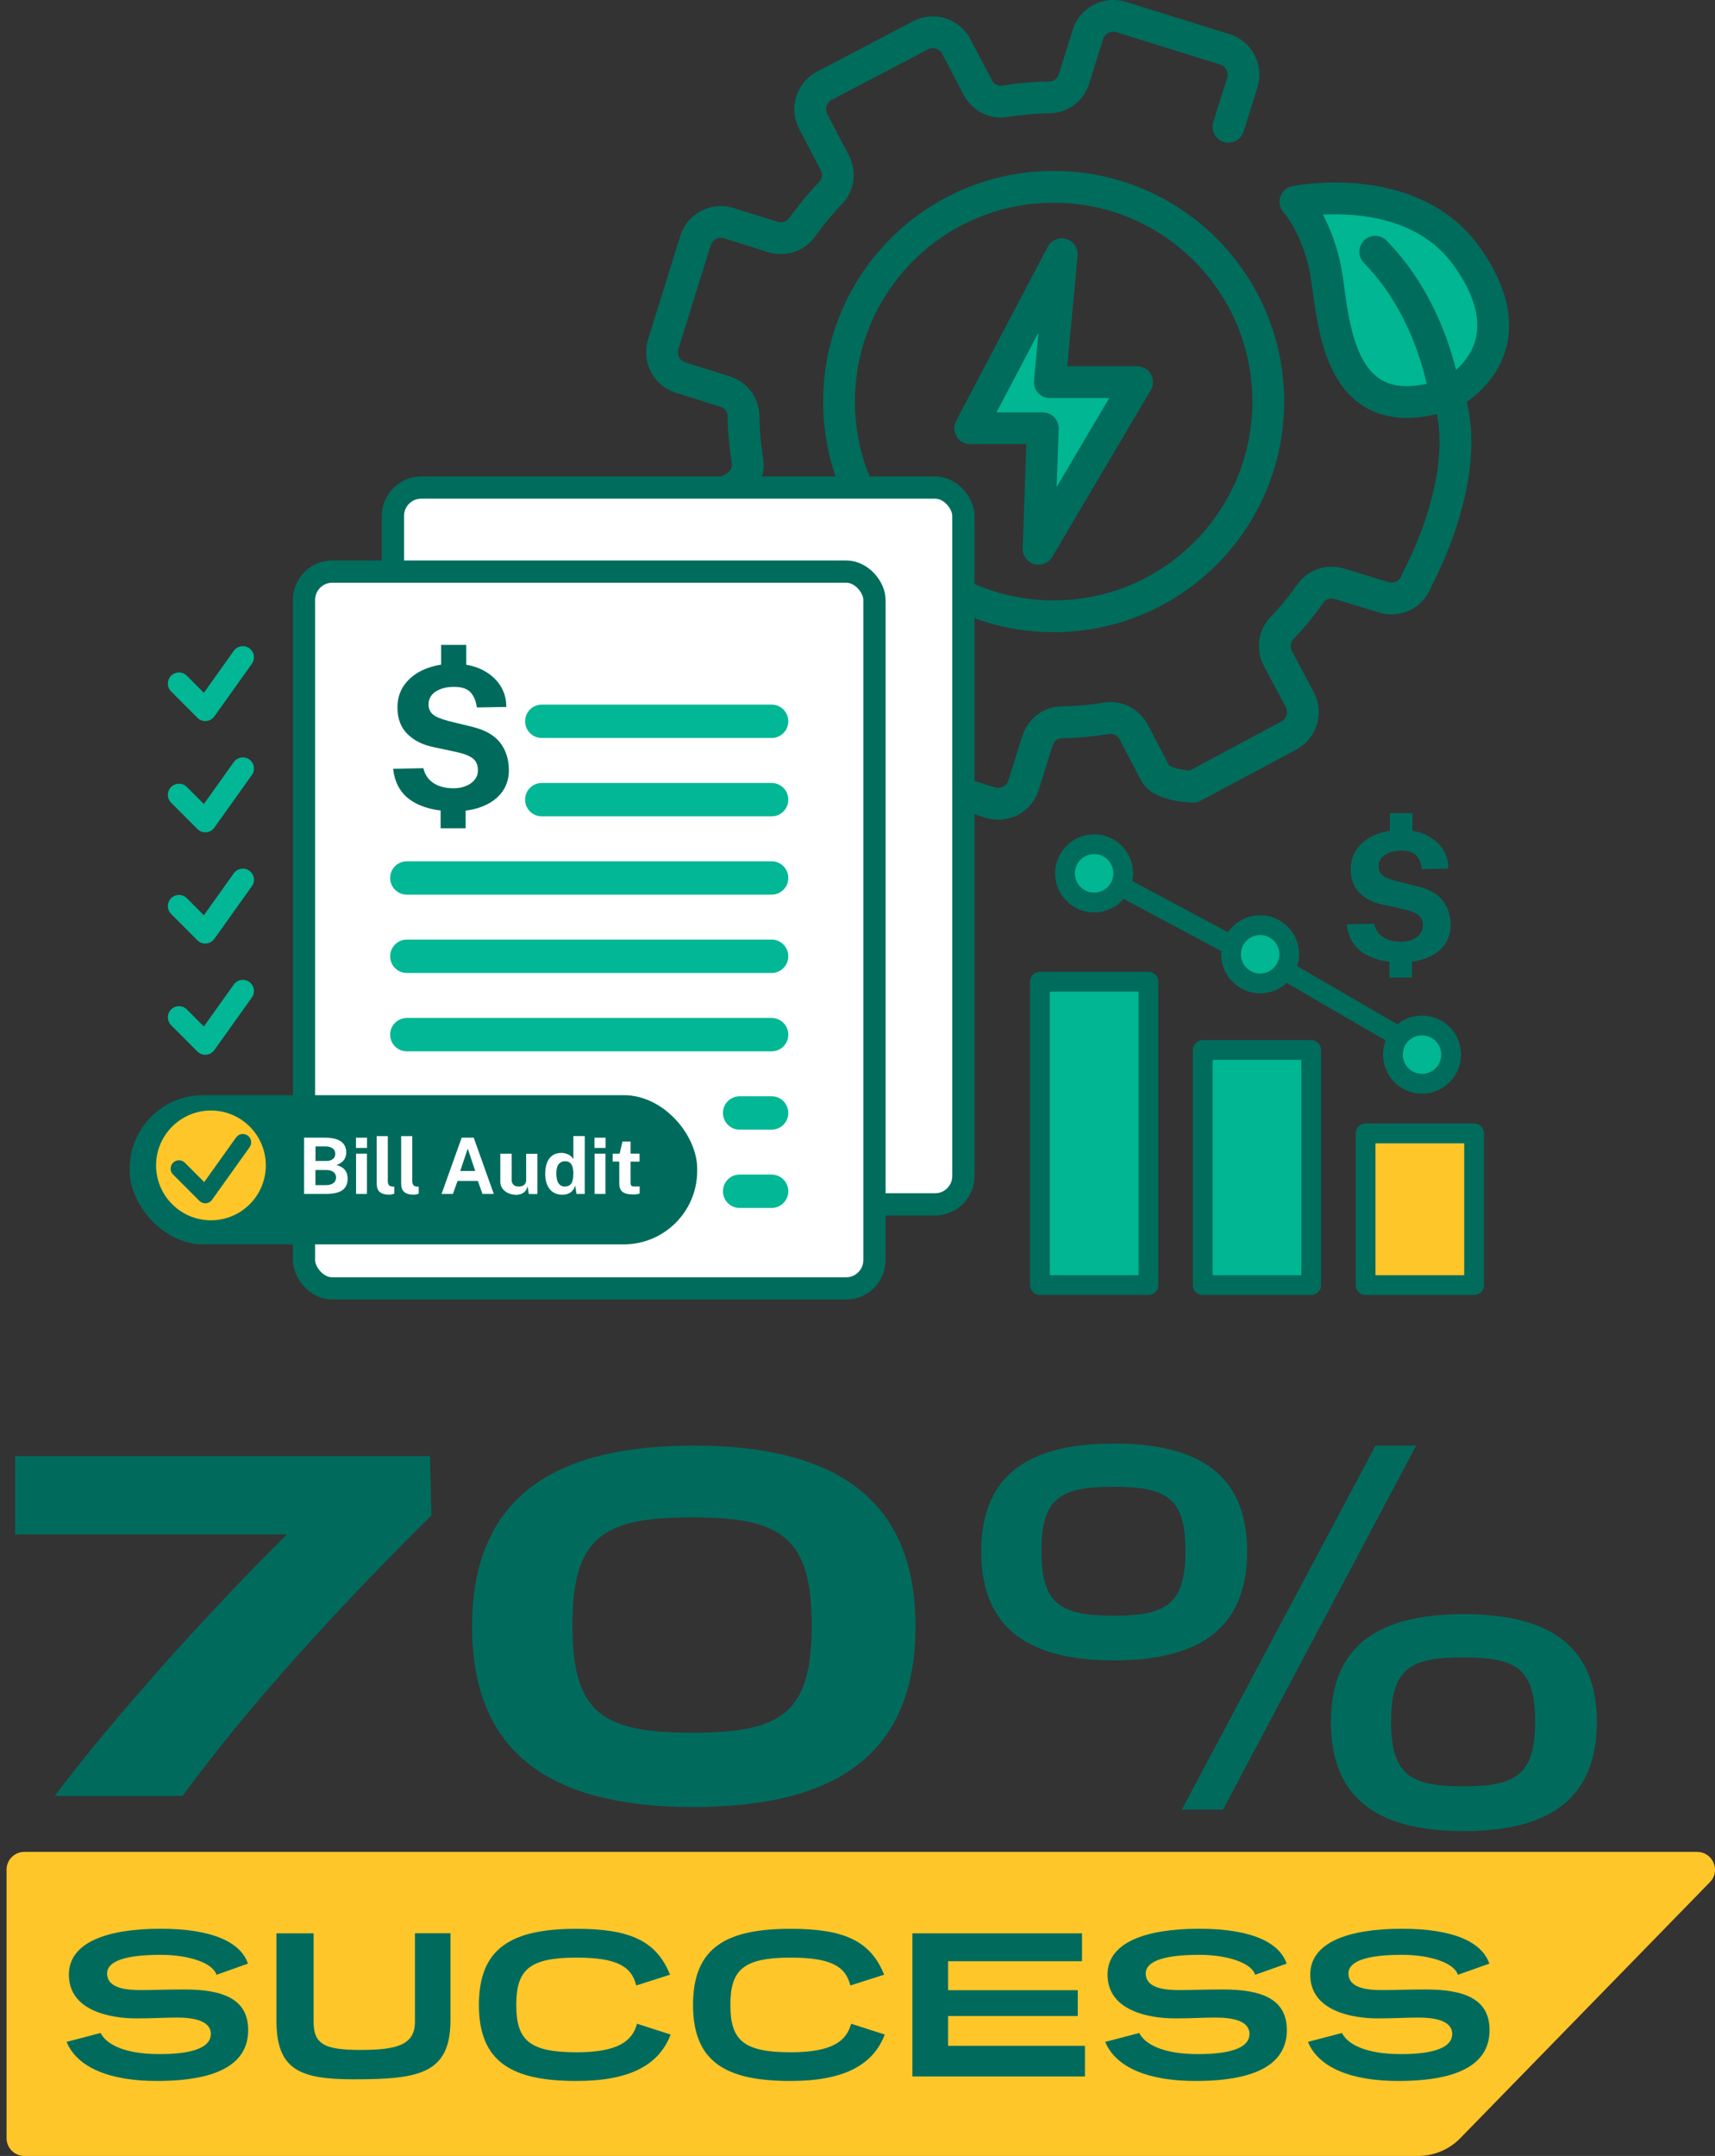 <?xml version="1.0" encoding="UTF-8"?><svg id="b" xmlns="http://www.w3.org/2000/svg" viewBox="0 0 308.54 387.64"><rect x="0" y="0" width="308.54" height="387.64" fill="#333333" stroke="none"/><g id="c"><path d="M305.34,332.97H4.38c-1.77,0-3.2,1.43-3.2,3.2v48.27c0,1.77,1.43,3.2,3.2,3.2h250.75c2.85,0,5.59-1.15,7.58-3.19l44.92-46.04c1.98-2.02.54-5.43-2.29-5.43Z" fill="#ffc629"/><circle cx="189.56" cy="72.2" r="38.61" fill="none" stroke="#006c5c" stroke-linecap="round" stroke-linejoin="round" stroke-width="5.72"/><g id="d"><polygon points="191.02 45.71 188.87 68.71 204.57 68.71 186.84 98.68 187.61 77 174.54 77 191.02 45.71" fill="#00b693" stroke="#006c5c" stroke-linecap="round" stroke-linejoin="round" stroke-width="5.72"/></g><g id="e"><path d="M260.83,70.77s15.27-7.49,3.09-24.62c-10.04-14.13-30.86-9.87-30.86-9.87,0,0,4.23,4.66,5.61,13.41,1.37,8.75,2.12,28.14,22.16,21.08Z" fill="#00b693" stroke="#006c5c" stroke-linecap="round" stroke-linejoin="round" stroke-width="5.72"/><path d="M259.97,71.14s-1.83-14.93-12.56-25.88" fill="none" stroke="#006c5c" stroke-linecap="round" stroke-linejoin="round" stroke-width="5.72"/></g><g id="f"><path d="M259.6,68.54c.06.26.09.54.2.77,6.61,14.24-4.89,34.92-4.89,34.92-.77,2.52-3.43,3.95-5.95,3.17l-7.98-2.43c-1.94-.6-4.06.09-5.23,1.74-1.54,2.2-3.26,4.29-5.15,6.26-1.4,1.46-1.63,3.66-.69,5.46l3.92,7.35c1.23,2.32.37,5.21-1.94,6.46l-17.22,9.21s-5.61-.11-6.84-2.43l-3.86-7.38c-.94-1.77-2.92-2.83-4.89-2.49-2.69.43-5.38.69-8.06.71-2.03.03-3.78,1.4-4.38,3.35l-2.49,7.95c-.77,2.52-3.46,3.92-5.98,3.15l-18.65-5.81c-2.52-.77-3.92-3.46-3.15-5.98l2.49-7.95c.6-1.94-.06-4.06-1.72-5.23-2.17-1.57-4.26-3.29-6.23-5.18-1.46-1.4-3.66-1.66-5.43-.71l-7.38,3.86c-2.35,1.23-5.21.31-6.43-2l-9.07-17.3c-1.23-2.35-.31-5.21,2-6.43l7.38-3.86c1.77-.94,2.83-2.92,2.49-4.89-.43-2.69-.69-5.38-.71-8.06-.03-2.03-1.4-3.78-3.35-4.38l-7.95-2.49c-2.52-.77-3.92-3.46-3.15-5.98l5.81-18.65c.77-2.52,3.46-3.92,5.98-3.15l7.95,2.49c1.94.6,4.06-.06,5.23-1.72,1.57-2.17,3.29-4.26,5.18-6.23,1.4-1.46,1.66-3.66.71-5.43l-3.86-7.38c-1.23-2.35-.31-5.21,2-6.43l17.3-9.07c2.35-1.23,5.21-.31,6.43,2l3.86,7.38c.94,1.77,2.92,2.83,4.89,2.49,2.69-.43,5.38-.69,8.06-.71,2.03-.03,3.78-1.4,4.38-3.35l2.49-7.95c.77-2.52,3.46-3.92,5.98-3.15l18.65,5.81c2.52.77,3.92,3.46,3.15,5.98l-2.49,7.95" fill="none" stroke="#006c5c" stroke-linecap="round" stroke-linejoin="round" stroke-width="5.72"/></g><rect x="70.69" y="87.66" width="102.63" height="128.89" rx="5.1" ry="5.1" fill="#fff" stroke="#006c5c" stroke-linecap="round" stroke-linejoin="round" stroke-width="4"/><rect x="54.69" y="102.77" width="102.63" height="128.89" rx="5.1" ry="5.1" fill="#fff" stroke="#006c5c" stroke-linecap="round" stroke-linejoin="round" stroke-width="4"/><path d="M38.95,355.09c-.61-2.13-4.9-3.61-10.07-3.61-6.42,0-9.61,1.18-9.61,3.34,0,2.74,3.57,3,6.16,3,2.28,0,3.84-.11,7.75-.11,6.8,0,11.47,1.63,11.47,7.29s-4.75,9.16-16.45,9.16c-8.4,0-14.32-2.39-16.22-7.03l6.12-1.6c1.03,2.05,4.29,3.8,10.6,3.8s9.23-1.33,9.23-3.61c0-2.43-3.15-2.96-6.12-2.96-2.28,0-4.18.15-7.26.15-4.64,0-12.16-1.33-12.16-7.87,0-5.78,6.84-8.25,16.49-8.25s14.48,2.58,15.73,6.27l-5.66,2.01Z" fill="#006b5c"/><path d="M74.66,347.6h6.38v15.62c0,9.69-5.7,10.64-17.4,10.64-9.73,0-13.91-1.71-13.91-10.6v-15.65h6.69v15.88c0,4.07,1.94,5.09,8.47,5.09s9.76-.91,9.76-5.05v-15.92Z" fill="#006b5c"/><path d="M120.66,365.8c-2.13,5.58-7.48,8.36-16.95,8.36-11.55,0-17.55-3.34-17.55-13.68s6-13.68,17.55-13.68c9.42,0,14.36,2.05,16.83,8.25l-6.08,1.94c-.83-3.42-3.46-5.01-10.75-5.01-8.51,0-10.83,2.2-10.83,8.51s2.32,8.51,10.83,8.51c7.52,0,10.03-2.01,10.9-5.13l6.04,1.94Z" fill="#006b5c"/><path d="M159.18,365.8c-2.13,5.58-7.48,8.36-16.95,8.36-11.55,0-17.55-3.34-17.55-13.68s6-13.68,17.55-13.68c9.42,0,14.36,2.05,16.83,8.25l-6.08,1.94c-.83-3.42-3.46-5.01-10.75-5.01-8.51,0-10.83,2.2-10.83,8.51s2.32,8.51,10.83,8.51c7.52,0,10.03-2.01,10.9-5.13l6.04,1.94Z" fill="#006b5c"/><path d="M164.15,373.33v-25.72h30.51v5.02h-24.09v5.21h23.33v4.64h-23.33v5.36h24.62v5.51h-31.04Z" fill="#006b5c"/><path d="M225.81,355.09c-.61-2.13-4.9-3.61-10.07-3.61-6.42,0-9.61,1.18-9.61,3.34,0,2.74,3.57,3,6.16,3,2.28,0,3.84-.11,7.75-.11,6.8,0,11.47,1.63,11.47,7.29s-4.75,9.16-16.45,9.16c-8.4,0-14.32-2.39-16.22-7.03l6.12-1.6c1.03,2.05,4.29,3.8,10.6,3.8s9.23-1.33,9.23-3.61c0-2.43-3.15-2.96-6.12-2.96-2.28,0-4.18.15-7.26.15-4.63,0-12.16-1.33-12.16-7.87,0-5.78,6.84-8.25,16.49-8.25s14.48,2.58,15.73,6.27l-5.66,2.01Z" fill="#006b5c"/><path d="M262.28,355.09c-.61-2.13-4.9-3.61-10.07-3.61-6.42,0-9.61,1.18-9.61,3.34,0,2.74,3.57,3,6.16,3,2.28,0,3.84-.11,7.75-.11,6.8,0,11.47,1.63,11.47,7.29s-4.75,9.16-16.45,9.16c-8.4,0-14.32-2.39-16.22-7.03l6.12-1.6c1.03,2.05,4.29,3.8,10.6,3.8s9.23-1.33,9.23-3.61c0-2.43-3.15-2.96-6.12-2.96-2.28,0-4.18.15-7.26.15-4.64,0-12.16-1.33-12.16-7.87,0-5.78,6.84-8.25,16.49-8.25s14.48,2.58,15.73,6.27l-5.66,2.01Z" fill="#006b5c"/><g isolation="isolate"><path d="M9.84,322.91c10.38-13.81,27.44-32.85,41.79-47.02H2.71v-14.08h74.64l.27,10.65c-16.88,16.7-33.21,34.57-44.77,50.45H9.84Z" fill="#006b5c"/><path d="M124.73,324.9c-24.01,0-39.8-8.39-39.8-32.49s15.98-32.49,39.8-32.49,39.98,8.3,39.98,32.49-15.88,32.49-39.98,32.49ZM124.55,272.82c-16.07,0-21.57,3.52-21.57,19.41s5.51,19.31,21.57,19.31,21.48-3.43,21.48-19.31-5.51-19.41-21.48-19.41Z" fill="#006b5c"/><path d="M200.45,298.54c-14.44,0-23.92-5.05-23.92-19.58s9.57-19.41,23.92-19.41,23.92,4.96,23.92,19.41-9.48,19.58-23.92,19.58ZM200.27,267.32c-9.57,0-12.91,2.08-12.91,11.55s3.34,11.64,12.91,11.64,13-2.08,13-11.64-3.34-11.55-13-11.55ZM212.63,325.35l34.84-65.43h7.31l-34.75,65.43h-7.4ZM263.36,329.23c-14.44,0-23.92-5.05-23.92-19.59s9.57-19.41,23.92-19.41,23.92,4.96,23.92,19.41-9.48,19.59-23.92,19.59ZM263.18,298c-9.57,0-12.91,2.08-12.91,11.55s3.34,11.64,12.91,11.64,13-2.08,13-11.64-3.34-11.55-13-11.55Z" fill="#006b5c"/></g><g isolation="isolate"><g isolation="isolate"><path d="M252.05,173.04c-2.78,0-5.04-.56-6.77-1.68s-2.73-2.84-2.98-5.17l4.88-.1c.26,1.06.81,1.86,1.66,2.41.85.55,1.92.83,3.2.83.77,0,1.45-.12,2.04-.38.59-.25,1.06-.59,1.4-1.03.34-.43.51-.93.51-1.48,0-.86-.27-1.49-.81-1.92s-1.38-.76-2.51-1.02l-3.8-.82c-1.76-.35-3.18-1.06-4.24-2.11-1.06-1.05-1.61-2.47-1.63-4.24-.01-1.45.38-2.71,1.18-3.78.8-1.06,1.88-1.88,3.26-2.46,1.37-.58,2.92-.87,4.63-.87s3.27.31,4.55.94c1.28.63,2.26,1.47,2.95,2.52.69,1.05,1.02,2.22,1,3.5l-4.75.08c-.14-1.03-.48-1.84-1.01-2.43-.53-.59-1.42-.89-2.66-.89-.64,0-1.21.07-1.72.21-.5.14-.94.33-1.3.58-.36.25-.64.55-.83.89-.19.34-.28.73-.28,1.15,0,.67.23,1.21.68,1.6.45.39,1.31.75,2.57,1.08l3.74.92c2.11.5,3.63,1.36,4.56,2.58s1.4,2.7,1.4,4.44c0,1.34-.37,2.5-1.1,3.5-.73.99-1.77,1.76-3.1,2.31-1.34.54-2.91.82-4.72.82ZM249.97,175.78v-4.17h4.04v4.17h-4.04ZM250.05,150.38v-4.17h4.06v4.17h-4.06Z" fill="#006b5c"/></g></g><rect x="245.68" y="203.79" width="19.52" height="27.27" fill="#ffc629" stroke="#006c5c" stroke-linecap="round" stroke-linejoin="round" stroke-width="3.56"/><rect x="216.38" y="188.79" width="19.52" height="42.27" fill="#00b693" stroke="#006c5c" stroke-linecap="round" stroke-linejoin="round" stroke-width="3.56"/><rect x="187.09" y="176.51" width="19.52" height="54.54" fill="#00b693" stroke="#006c5c" stroke-linecap="round" stroke-linejoin="round" stroke-width="3.56"/><line x1="226.71" y1="171.9" x2="255.83" y2="188.81" fill="none" stroke="#006c5c" stroke-linecap="round" stroke-linejoin="round" stroke-width="3.56"/><line x1="197.34" y1="157.03" x2="226.1" y2="172.4" fill="none" stroke="#006c5c" stroke-linecap="round" stroke-linejoin="round" stroke-width="3.56"/><circle cx="196.84" cy="157.03" r="5.24" fill="#00b693" stroke="#006c5c" stroke-linecap="round" stroke-linejoin="round" stroke-width="3.56"/><circle cx="255.83" cy="189.62" r="5.24" fill="#00b693" stroke="#006c5c" stroke-linecap="round" stroke-linejoin="round" stroke-width="3.56"/><circle cx="226.71" cy="171.58" r="5.24" fill="#00b693" stroke="#006c5c" stroke-linecap="round" stroke-linejoin="round" stroke-width="3.56"/><g isolation="isolate"><g isolation="isolate"><path d="M81.6,145.86c-3.1,0-5.61-.62-7.54-1.87-1.93-1.25-3.04-3.17-3.33-5.76l5.43-.11c.29,1.18.9,2.08,1.85,2.69.95.61,2.14.92,3.57.92.86,0,1.62-.14,2.28-.42.66-.28,1.18-.66,1.56-1.14s.56-1.03.56-1.65c0-.95-.3-1.67-.9-2.14-.6-.47-1.53-.85-2.8-1.13l-4.24-.91c-1.97-.39-3.54-1.18-4.73-2.35-1.19-1.17-1.79-2.75-1.81-4.73-.01-1.62.43-3.02,1.31-4.21.89-1.19,2.1-2.1,3.63-2.74s3.25-.97,5.16-.97,3.64.35,5.07,1.05c1.42.7,2.52,1.63,3.29,2.81.77,1.17,1.14,2.48,1.12,3.91l-5.29.09c-.15-1.14-.53-2.05-1.13-2.71-.6-.66-1.59-.99-2.97-.99-.71,0-1.35.08-1.91.23-.56.16-1.04.37-1.45.65-.41.28-.71.61-.92.99-.21.38-.31.81-.31,1.29,0,.75.25,1.34.76,1.78.51.44,1.46.84,2.87,1.21l4.17,1.02c2.35.56,4.04,1.52,5.09,2.88,1.04,1.36,1.56,3.01,1.56,4.95,0,1.49-.41,2.79-1.22,3.9-.82,1.11-1.97,1.97-3.46,2.57-1.49.61-3.24.91-5.26.91ZM79.27,148.92v-4.65h4.5v4.65h-4.5ZM79.36,120.6v-4.65h4.52v4.65h-4.52Z" fill="#006b5c"/></g></g><line x1="73.19" y1="186.03" x2="138.82" y2="186.03" fill="none" stroke="#02b795" stroke-linecap="round" stroke-linejoin="round" stroke-width="6"/><line x1="133.06" y1="200.11" x2="138.82" y2="200.11" fill="none" stroke="#02b795" stroke-linecap="round" stroke-linejoin="round" stroke-width="6"/><line x1="133.06" y1="214.19" x2="138.82" y2="214.19" fill="none" stroke="#02b795" stroke-linecap="round" stroke-linejoin="round" stroke-width="6"/><line x1="73.19" y1="171.94" x2="138.82" y2="171.94" fill="none" stroke="#02b795" stroke-linecap="round" stroke-linejoin="round" stroke-width="6"/><line x1="73.19" y1="157.86" x2="138.82" y2="157.86" fill="none" stroke="#02b795" stroke-linecap="round" stroke-linejoin="round" stroke-width="6"/><line x1="97.47" y1="143.78" x2="138.82" y2="143.78" fill="none" stroke="#02b795" stroke-linecap="round" stroke-linejoin="round" stroke-width="6"/><line x1="97.47" y1="129.69" x2="138.82" y2="129.69" fill="none" stroke="#02b795" stroke-linecap="round" stroke-linejoin="round" stroke-width="6"/><rect x="23.33" y="196.91" width="102.1" height="26.83" rx="13.22" ry="13.22" fill="#006b5c"/><g isolation="isolate"><path d="M54.71,214.67v-10.12h3.67c1.33,0,2.31.23,2.95.68s.96,1.11.96,1.98c0,.5-.13.93-.38,1.31-.26.37-.71.69-1.37.97.42.11.77.25,1.03.43.26.18.46.38.6.61.14.22.24.45.29.69s.08.48.08.71c0,.93-.32,1.62-.95,2.07s-1.65.67-3.03.67h-3.84ZM56.75,208.74h1.95c.21,0,.41-.03.61-.07.19-.05.37-.12.52-.23.15-.1.27-.23.36-.4.09-.16.13-.35.13-.57,0-.44-.16-.77-.49-1s-.75-.34-1.26-.34h-1.81v2.6ZM56.75,213.09h1.84c.61,0,1.08-.12,1.39-.37s.48-.58.48-.99c0-.3-.08-.55-.23-.75-.15-.2-.36-.36-.63-.46s-.56-.15-.9-.15h-1.95v2.73Z" fill="#fff"/><path d="M64.04,206.4v-1.84h1.99v1.84h-1.99ZM64.06,214.67v-7.24h1.95v7.24h-1.95Z" fill="#fff"/><path d="M70.08,214.8c-.53,0-.95-.06-1.27-.19-.31-.13-.54-.29-.69-.5s-.25-.44-.29-.69c-.04-.25-.06-.51-.06-.77v-8.37h2v8.12c0,.27.06.48.17.65.11.17.33.27.65.3l.34.02v1.26c-.14.05-.28.09-.43.12-.14.04-.29.05-.43.05Z" fill="#fff"/><path d="M74.48,214.8c-.53,0-.95-.06-1.27-.19-.31-.13-.54-.29-.69-.5s-.25-.44-.29-.69c-.04-.25-.06-.51-.06-.77v-8.37h2v8.12c0,.27.06.48.17.65.11.17.33.27.65.3l.34.02v1.26c-.14.05-.28.09-.43.12-.14.04-.29.05-.43.05Z" fill="#fff"/><path d="M79.44,214.67l3.62-10.12h2.16l3.62,10.12h-2.04l-.83-2.34h-3.65l-.84,2.34h-2.05ZM82.8,210.54h2.69l-1.34-4.03-1.35,4.03Z" fill="#fff"/><path d="M92.77,214.81c-.34,0-.67-.05-.99-.15-.32-.1-.62-.25-.89-.46-.27-.2-.48-.45-.64-.74s-.24-.63-.24-1.01v-5.01h2.04v4.75c0,.34.11.61.33.83.22.21.54.32.97.32.4,0,.72-.1.96-.31.24-.21.35-.5.35-.87v-4.71h2.02v7.24h-1.54l-.24-1.43c-.08.42-.24.75-.47.98-.23.23-.49.38-.79.47-.3.09-.59.13-.87.13Z" fill="#fff"/><path d="M101.17,214.81c-.97,0-1.73-.33-2.27-1-.54-.67-.81-1.6-.81-2.8,0-.76.11-1.41.33-1.97.22-.56.54-.99.97-1.29.43-.3.95-.46,1.58-.46.26,0,.5.03.73.09.23.06.43.14.62.24.19.1.35.22.49.36.14.14.25.28.34.43v-4.14h2.05v10.4h-1.48l-.23-1.48c-.07.2-.16.4-.28.59-.11.19-.26.37-.45.52-.18.16-.41.28-.67.37s-.57.14-.92.14ZM101.62,213.34c.51,0,.9-.18,1.15-.54.25-.36.38-.97.38-1.82,0-.49-.06-.91-.17-1.23-.11-.33-.28-.57-.5-.73s-.5-.24-.84-.24c-.44,0-.81.17-1.11.51-.29.34-.44.9-.44,1.7s.14,1.4.41,1.79c.28.38.65.57,1.12.57Z" fill="#fff"/><path d="M106.95,206.4v-1.84h1.99v1.84h-1.99ZM106.97,214.67v-7.24h1.95v7.24h-1.95Z" fill="#fff"/><path d="M113.81,214.75c-.64,0-1.13-.08-1.48-.25s-.59-.39-.72-.69c-.13-.29-.2-.63-.2-1.02v-3.94h-1.18v-1.42h1.24l.52-2.18h1.46v2.18h1.61v1.43h-1.61v3.86c.01.18.04.31.08.4.04.09.11.14.21.17s.22.04.37.04h.97v1.26c-.1.04-.25.08-.44.12-.2.04-.47.06-.83.06Z" fill="#fff"/></g><polyline points="32.2 122.91 36.93 127.65 43.69 118.18" fill="none" stroke="#02b795" stroke-linecap="round" stroke-linejoin="round" stroke-width="4"/><polyline points="32.2 142.91 36.93 147.65 43.69 138.18" fill="none" stroke="#02b795" stroke-linecap="round" stroke-linejoin="round" stroke-width="4"/><polyline points="32.2 162.91 36.93 167.65 43.69 158.18" fill="none" stroke="#02b795" stroke-linecap="round" stroke-linejoin="round" stroke-width="4"/><polyline points="32.2 182.91 36.93 187.65 43.69 178.18" fill="none" stroke="#02b795" stroke-linecap="round" stroke-linejoin="round" stroke-width="4"/><circle cx="37.95" cy="209.54" r="9.87" fill="#ffc629"/><polyline points="32.2 210.12 36.93 214.85 43.69 205.39" fill="none" stroke="#006b5c" stroke-linecap="round" stroke-linejoin="round" stroke-width="3"/></g></svg>
